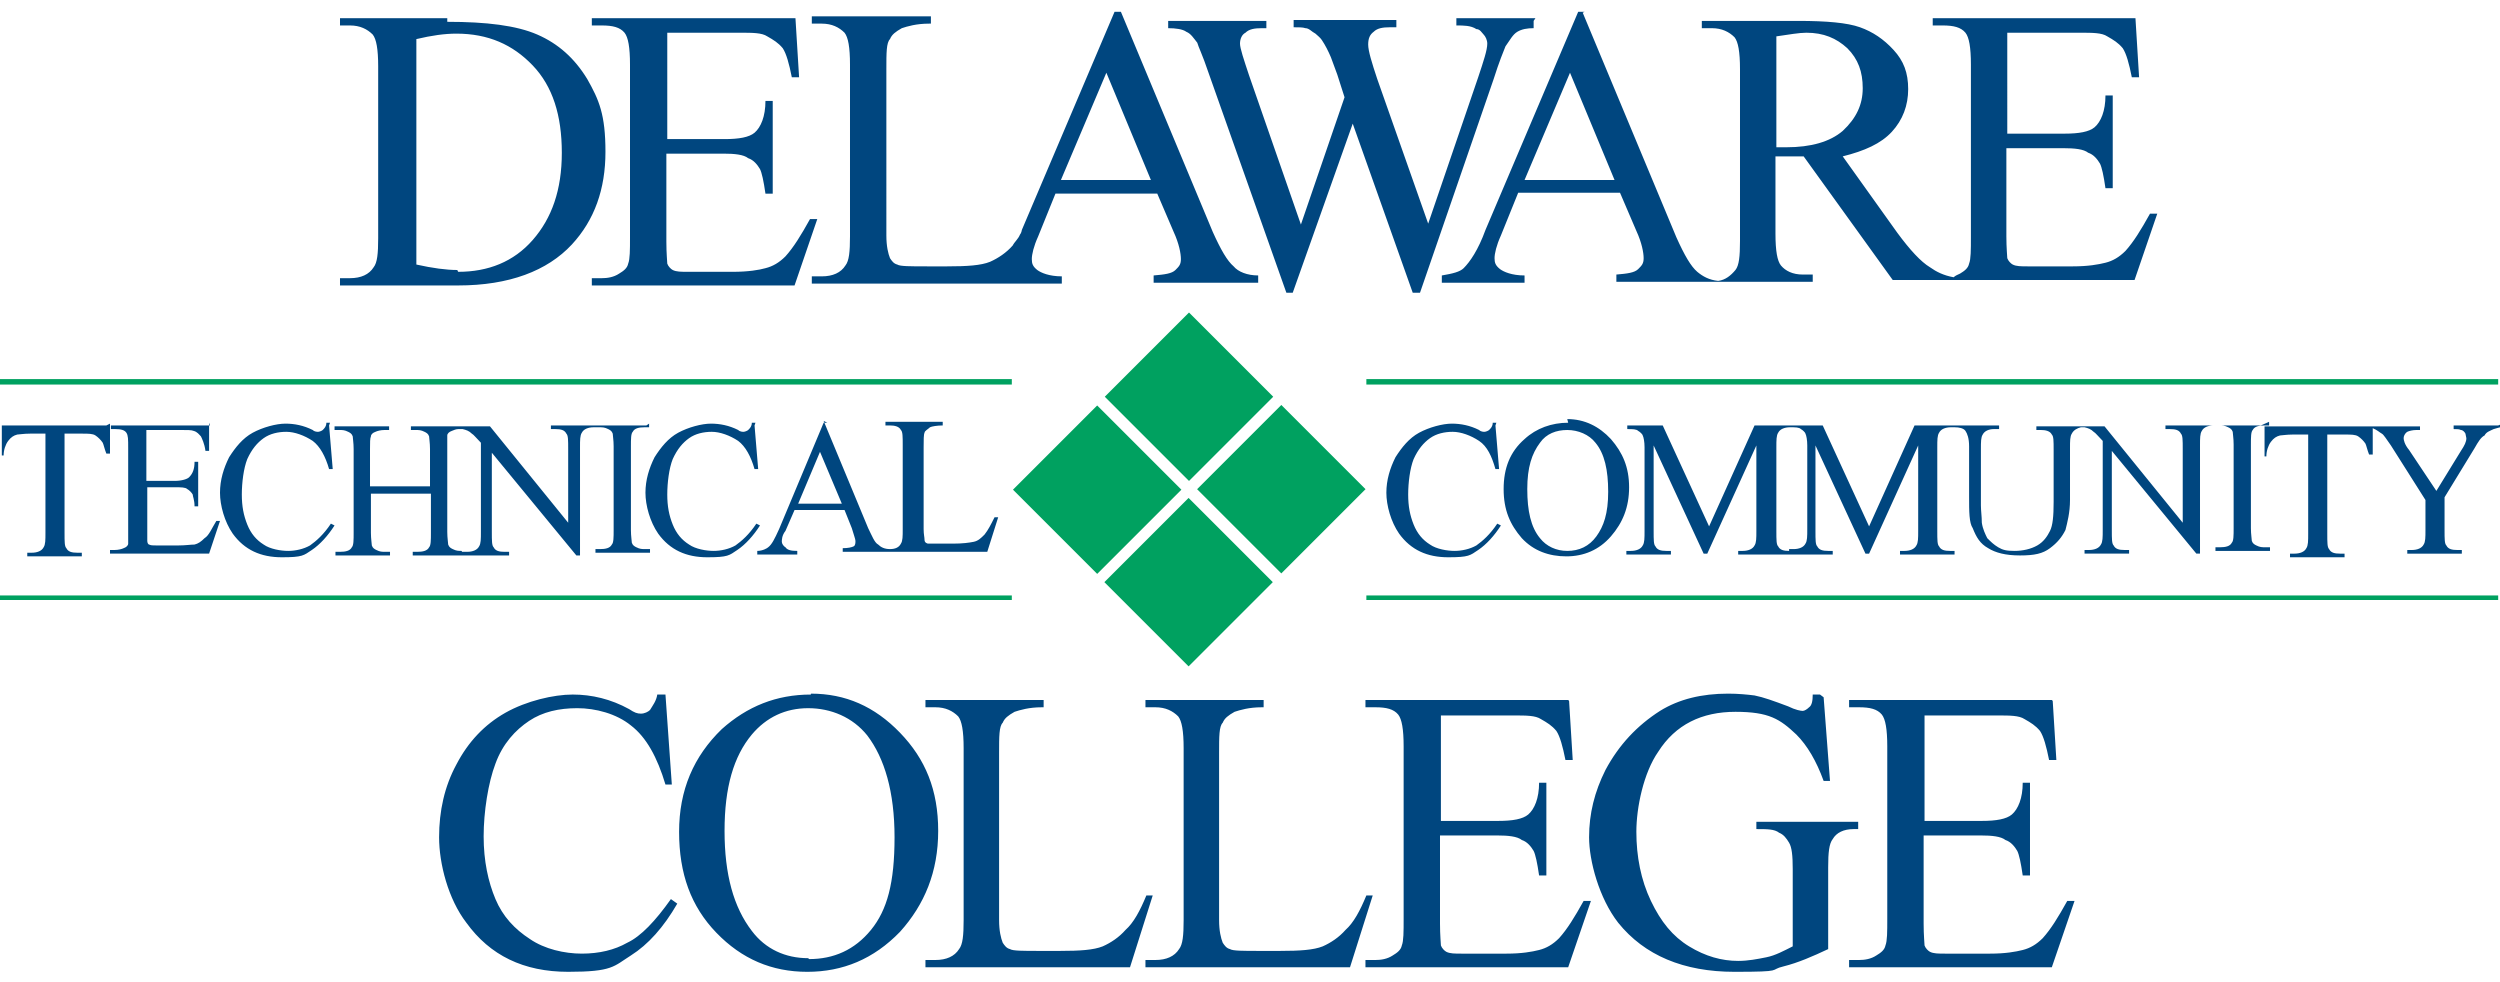 <?xml version="1.0" encoding="UTF-8"?>
<svg id="Layer_1" xmlns="http://www.w3.org/2000/svg" version="1.1" viewBox="0 0 275 108">
  <!-- Generator: Adobe Illustrator 29.0.1, SVG Export Plug-In . SVG Version: 2.1.0 Build 192)  -->
  <defs>
    <style>
      .st0 {
        fill: #00a160;
      }

      .st1 {
        fill: #00467f;
      }
    </style>
  </defs>
  <path class="st1" d="M50.3,29.7c-1.2,0-2.7-.2-4.5-.6V4.3c1.7-.4,3.1-.6,4.4-.6,3.5,0,6.2,1.2,8.4,3.5,2.2,2.3,3.2,5.5,3.2,9.6s-1.1,7.2-3.2,9.6-4.9,3.5-8.2,3.5M49.2,2h-11.8v.8h1.1c1.1,0,1.9.4,2.5,1,.4.5.6,1.6.6,3.5v18.9c0,1.7-.1,2.7-.5,3.2-.5.8-1.4,1.2-2.6,1.2h-1.1v.8h13c5.6,0,9.8-1.6,12.5-4.5,2.5-2.7,3.7-6.1,3.7-10.2s-.7-5.7-2-8c-1.4-2.3-3.2-3.9-5.5-4.9-2.3-1-5.6-1.4-9.9-1.4M87.4,2h-22.3v.8h1.1c1.2,0,2,.2,2.5.8.4.5.6,1.6.6,3.5v19c0,1.4,0,2.4-.2,2.9-.1.5-.5.8-1,1.1-.6.4-1.3.5-1.9.5h-1.1v.8h22.3l2.5-7.3h-.8c-1,1.8-1.8,3.1-2.7,4.1-.7.7-1.4,1.1-2.2,1.3-.7.2-1.9.4-3.6.4h-4.9c-.8,0-1.3,0-1.7-.2-.2-.1-.5-.4-.6-.7,0-.2-.1-1.1-.1-2.4v-9.7h6.3c1.2,0,2.2.1,2.7.5.6.2,1,.7,1.3,1.2.2.4.4,1.3.6,2.7h.8v-10.2h-.8c0,1.7-.5,2.9-1.2,3.5-.6.5-1.7.7-3.3.7h-6.3V3.6h8c1.4,0,2.4,0,3,.4.7.4,1.2.7,1.7,1.3.4.6.7,1.7,1,3.2h.8l-.4-6.5M168.9,2h-8.7v.8c.8,0,1.6,0,2.2.4.4,0,.6.4.8.6s.4.6.4,1c0,.7-.4,1.9-1,3.7l-5.5,16.1-5.6-15.9c-.6-1.8-1-3.1-1-3.8s.2-1.1.6-1.4c.4-.4,1-.5,1.8-.5h.7v-.8h-11.3v.8c.6,0,1,0,1.3.1.4,0,.7.4,1.1.6.2.2.5.4.7.7.4.6.7,1.2,1,1.9l.7,1.9.8,2.5-4.8,14-5.7-16.4c-.6-1.8-1-3-1-3.5s.2-1,.6-1.2c.4-.4,1-.5,1.8-.5h.5v-.8h-10.8v.8c.8,0,1.6.1,2,.4.5.2.8.7,1.2,1.2.1.4.6,1.4,1.2,3.2l8.6,24.3h.7l6.6-18.6,6.6,18.6h.8l8.1-23.5c.6-1.9,1.1-3.1,1.3-3.6.5-.7.8-1.3,1.3-1.6s1.1-.4,1.8-.4v-.8M116.7,19.8l5-11.8,4.9,11.8h-9.9M123.3,1.3h-.7l-10.2,24c0,.1-.1.4-.2.5-.2.5-.6.8-.8,1.2-.7.8-1.6,1.4-2.5,1.8-1,.4-2.5.5-4.7.5h-2.2c-1.9,0-3,0-3.3-.2-.4-.1-.6-.4-.8-.7-.2-.5-.4-1.3-.4-2.5V7.6c0-1.8,0-2.9.4-3.3.2-.5.6-.8,1.3-1.2.6-.2,1.6-.5,3-.5s.1,0,.2,0v-.8h-13.1v.8h1.1c1.1,0,1.9.4,2.5,1,.4.5.6,1.6.6,3.5v18.9c0,1.7-.1,2.7-.5,3.2-.5.8-1.4,1.2-2.6,1.2h-1.1v.8h27.5v-.8c-1.4,0-2.3-.4-2.7-.7-.5-.4-.6-.7-.6-1.2s.2-1.4.7-2.5l1.9-4.7h11.2l1.8,4.2c.6,1.3.8,2.4.8,3s-.2.8-.6,1.2-1.2.5-2.4.6v.8h11.5v-.8c-1.2,0-2.2-.4-2.7-1-.7-.6-1.4-1.8-2.3-3.8L123.3,1.3M167.7,19.8l5-11.8,4.9,11.8h-9.9M196.6,16.2h-1.2V4c1.4-.2,2.5-.4,3.3-.4,1.9,0,3.3.6,4.5,1.7,1.2,1.2,1.7,2.6,1.7,4.4s-.7,3.3-2.2,4.7c-1.4,1.2-3.5,1.8-6.2,1.8M174.3,1.3h-.7l-10.2,24c-.8,2.2-1.7,3.5-2.4,4.2-.4.4-1.2.6-2.4.8v.8h9.1v-.8c-1.4,0-2.3-.4-2.7-.7-.5-.4-.6-.7-.6-1.2s.2-1.4.7-2.5l1.9-4.7h11.2l1.8,4.2c.6,1.3.8,2.4.8,3s-.2.8-.6,1.2-1.2.5-2.4.6v.8h21.6v-.8h-1.1c-1.1,0-1.9-.4-2.4-1-.4-.5-.6-1.6-.6-3.5v-8.5h3.1l9.8,13.6h26.6l2.5-7.3h-.8c-1,1.8-1.8,3.1-2.7,4.1-.7.7-1.4,1.1-2.2,1.3s-1.9.4-3.6.4h-4.9c-.8,0-1.3,0-1.7-.2-.2-.1-.5-.4-.6-.7,0-.2-.1-1.1-.1-2.4v-9.7h6.3c1.2,0,2.2.1,2.7.5.6.2,1,.7,1.3,1.2.2.4.4,1.3.6,2.7h.8v-10.2h-.8c0,1.7-.5,2.9-1.2,3.5-.6.5-1.7.7-3.3.7h-6.3V3.6h8c1.4,0,2.4,0,3,.4.7.4,1.2.7,1.7,1.3.4.6.7,1.7,1,3.2h.8l-.4-6.5h-22.3v.8h1.1c1.2,0,2,.2,2.5.8.4.5.6,1.6.6,3.5v19c0,1.4,0,2.4-.2,2.9-.1.5-.5.8-1,1.1-.2.1-.5.2-.7.4-1.1-.2-1.9-.6-2.6-1.1-1-.6-2.2-1.9-3.6-3.8l-6-8.4c2.4-.6,4.2-1.4,5.4-2.7s1.8-2.9,1.8-4.7-.5-3.1-1.6-4.3c-1.1-1.2-2.3-2-3.7-2.5-1.4-.5-3.7-.7-6.8-.7h-10.6v.8h1.1c1.1,0,1.9.4,2.5,1,.4.5.6,1.6.6,3.5v18.9c0,1.7-.1,2.7-.5,3.2-.5.6-1.1,1.1-1.9,1.2-1-.1-1.7-.5-2.3-1-.7-.6-1.4-1.8-2.3-3.8l-10.3-24.7"/>
  <path class="st1" d="M114.9,77h-13.1v.8h1.1c1.1,0,1.9.4,2.5,1,.4.5.6,1.6.6,3.5v18.9c0,1.7-.1,2.7-.5,3.2-.5.8-1.4,1.2-2.6,1.2h-1.1v.8h22.5l2.5-7.9h-.7c-.7,1.7-1.4,3-2.3,3.8-.7.8-1.6,1.4-2.5,1.8-1,.4-2.5.5-4.7.5h-2.2c-1.9,0-3,0-3.3-.2-.4-.1-.6-.4-.8-.7-.2-.5-.4-1.3-.4-2.5v-18.4c0-1.8,0-2.9.4-3.3.2-.5.6-.8,1.3-1.2.6-.2,1.6-.5,3-.5s.1,0,.2,0v-.8M139.1,77h-13.1v.8h1.1c1.1,0,1.9.4,2.5,1,.4.5.6,1.6.6,3.5v18.9c0,1.7-.1,2.7-.5,3.2-.5.8-1.4,1.2-2.6,1.2h-1.1v.8h22.5l2.5-7.9h-.7c-.7,1.7-1.4,3-2.3,3.8-.7.8-1.6,1.4-2.5,1.8-1,.4-2.5.5-4.7.5h-2.2c-1.9,0-3,0-3.3-.2-.4-.1-.6-.4-.8-.7-.2-.5-.4-1.3-.4-2.5v-18.4c0-1.8,0-2.9.4-3.3.2-.5.6-.8,1.3-1.2.6-.2,1.6-.5,3-.5s.1,0,.2,0v-.8M172.5,77h-22.3v.8h1.1c1.2,0,2,.2,2.5.8.4.5.6,1.6.6,3.5v19c0,1.4,0,2.4-.2,2.9-.1.5-.5.8-1,1.1-.6.4-1.3.5-1.9.5h-1.1v.8h22.3l2.5-7.3h-.8c-1,1.8-1.8,3.1-2.7,4.1-.7.7-1.4,1.1-2.2,1.3s-1.9.4-3.6.4h-4.9c-.8,0-1.3,0-1.7-.2-.2-.1-.5-.4-.6-.7,0-.2-.1-1.1-.1-2.4v-9.7h6.3c1.2,0,2.2.1,2.7.5.6.2,1,.7,1.3,1.2.2.4.4,1.3.6,2.7h.8v-10.2h-.8c0,1.7-.5,2.9-1.2,3.5-.6.5-1.7.7-3.3.7h-6.3v-11.6h8c1.4,0,2.4,0,3,.4.7.4,1.2.7,1.7,1.3.4.6.7,1.7,1,3.2h.8l-.4-6.5M225.7,77h-22.3v.8h1.1c1.2,0,2,.2,2.5.8.4.5.6,1.6.6,3.5v19c0,1.4,0,2.4-.2,2.9-.1.5-.5.8-1,1.1-.6.4-1.3.5-1.9.5h-1.1v.8h22.3l2.5-7.3h-.8c-1,1.8-1.8,3.1-2.7,4.1-.7.7-1.4,1.1-2.2,1.3s-1.9.4-3.6.4h-4.9c-.8,0-1.3,0-1.7-.2-.2-.1-.5-.4-.6-.7,0-.2-.1-1.1-.1-2.4v-9.7h6.3c1.2,0,2.2.1,2.7.5.6.2,1,.7,1.3,1.2.2.4.4,1.3.6,2.7h.8v-10.2h-.8c0,1.7-.5,2.9-1.2,3.5-.6.5-1.7.7-3.3.7h-6.3v-11.6h8c1.4,0,2.4,0,3,.4.7.4,1.2.7,1.7,1.3.4.6.7,1.7,1,3.2h.8l-.4-6.5M73,76.4h-.7c-.1.7-.5,1.2-.8,1.7-.2.2-.6.4-1,.4s-.7-.1-1.3-.5c-2-1.1-4.1-1.6-6.2-1.6s-5.1.7-7.4,2c-2.3,1.3-4.1,3.2-5.4,5.7-1.3,2.4-1.9,5.1-1.9,8s1,6.8,3,9.4c2.6,3.6,6.3,5.4,11.2,5.4s5-.6,6.9-1.8,3.6-3.1,5.1-5.7l-.7-.5c-1.7,2.4-3.3,4.1-4.8,4.8-1.4.8-3.1,1.2-5,1.2s-4.1-.5-5.7-1.6c-1.7-1.1-3-2.5-3.8-4.4s-1.3-4.2-1.3-6.9.5-5.9,1.3-8c.8-2.2,2.2-3.7,3.7-4.7s3.3-1.4,5.3-1.4,4.3.6,5.9,1.9c1.7,1.3,2.9,3.5,3.8,6.5h.7l-.7-9.9M88.9,105.4c-2.5,0-4.7-1-6.2-3-2-2.6-3-6.2-3-11s1-8.2,3-10.6c1.6-1.9,3.7-2.9,6.2-2.9s4.9,1,6.5,3c1.9,2.5,3,6.2,3,11.2s-.8,8-2.6,10.2-4.1,3.2-6.8,3.2M89.2,76.4c-3.8,0-7,1.3-9.8,3.8-3.1,3-4.7,6.7-4.7,11.3s1.3,8.2,4.1,11.1,6.1,4.3,10,4.3,7.3-1.4,10.2-4.4c2.7-3,4.2-6.6,4.2-11.1s-1.4-7.9-4.2-10.8-6-4.3-9.8-4.3M200.2,76.4h-.8c0,.7-.1,1.2-.4,1.4-.2.2-.5.4-.7.4s-.8-.1-1.6-.5c-1.6-.6-2.7-1-3.7-1.2-.8-.1-1.8-.2-2.9-.2-2.9,0-5.4.6-7.5,1.9-2.5,1.6-4.5,3.7-6,6.5-1.2,2.4-1.8,4.8-1.8,7.4s1.1,6.7,3.2,9.4c2.9,3.6,7.2,5.4,12.8,5.4s3.7-.2,5.4-.6c1.6-.4,3.2-1.1,4.9-1.9v-9c0-1.6.1-2.6.5-3.1.4-.7,1.2-1.1,2.3-1.1h.5v-.8h-11.2v.8c1.2,0,2,0,2.5.4.5.2.8.6,1.1,1.1s.4,1.4.4,2.9v8.5c-1,.5-1.9,1-2.9,1.2-1,.2-2,.4-3.1.4-1.8,0-3.6-.5-5.4-1.6s-3.1-2.7-4.2-5c-1.1-2.3-1.6-4.9-1.6-7.6s.8-6.5,2.4-8.8c1.9-3,4.8-4.4,8.5-4.4s4.9.8,6.7,2.5c1.2,1.2,2.2,2.9,3,5.1h.7l-.7-9.2"/>
  <polyline class="st0" points="150.3 42.3 274.8 42.3 274.8 41.7 150.3 41.7"/>
  <polyline class="st0" points="150.3 66 274.8 66 274.8 65.5 150.3 65.5"/>
  <rect class="st0" x="124.3" y="37.1" width="13.1" height="13.1" transform="translate(7.4 105.3) rotate(-45)"/>
  <rect class="st0" x="124.2" y="57.5" width="13.1" height="13.1" transform="translate(-7 111.2) rotate(-45)"/>
  <rect class="st0" x="114.1" y="47.3" width="13.1" height="13.1" transform="translate(-2.7 101.1) rotate(-45)"/>
  <rect class="st0" x="134.4" y="47.3" width="13.1" height="13.1" transform="translate(3.2 115.4) rotate(-45)"/>
  <polyline class="st0" points="0 42.3 111.3 42.3 111.3 41.7 0 41.7"/>
  <polyline class="st0" points="0 66 111.3 66 111.3 65.5 0 65.5"/>
  <path class="st1" d="M11.7,46.8H.2v3.3c-.1,0,.2,0,.2,0,0-.6.2-1.2.5-1.6s.6-.6,1-.7c.2,0,.7-.1,1.4-.1h1.7v10.9c0,.8,0,1.3-.2,1.6-.2.4-.7.6-1.3.6h-.5v.4h6v-.4h-.5c-.6,0-1-.1-1.2-.5-.2-.2-.2-.7-.2-1.7v-10.9h2c.6,0,1.1,0,1.4.2s.6.5.8.8c.1.2.2.7.4,1.2h.4v-3.3M23.1,46.8h-10.9v.4h.5c.6,0,1,.1,1.2.4s.2.7.2,1.7v10.5c0,.2-.2.4-.5.5-.2.1-.6.2-1,.2h-.5v.4h10.9l1.2-3.6h-.4c-.5.8-.8,1.6-1.3,1.9-.4.4-.7.6-1.1.7-.4,0-1,.1-1.8.1h-2.4c-.4,0-.6,0-.8-.1-.1,0-.2-.2-.2-.4v-5.9h3.1c.6,0,1.1,0,1.3.2.2.1.5.4.6.6,0,.2.2.6.2,1.3h.4v-4.9h-.4c0,.8-.2,1.3-.6,1.7-.2.2-.8.4-1.6.4h-3.1v-5.6h3.8c.7,0,1.2,0,1.4.1.4.1.6.4.8.6.1.2.4.8.5,1.6h.4v-3.1M50.8,60.6c-.4,0-.6,0-1-.2-.2-.1-.4-.2-.5-.5,0-.2-.1-.7-.1-1.4v-10.6c0-.2.2-.4.5-.5.2-.1.5-.2.7-.2h.5c.4.1.7.2,1,.5.2.1.5.5,1,1v9.8c0,.8,0,1.3-.2,1.6-.2.4-.7.6-1.3.6h-.6M71.1,46.8h-10.5v.4h.5c.6,0,1,.1,1.2.5.2.2.2.7.2,1.7v8.1l-8.6-10.6h-8.7v.4h.5c.4,0,.6,0,1,.2.2.1.4.2.5.5,0,.2.1.7.1,1.4v4.1h-6.6v-4.1c0-.7,0-1.2.1-1.4,0-.2.2-.4.5-.5.2-.1.6-.2,1-.2h.5v-.4h-6v.4h.5c.4,0,.6,0,1,.2.2.1.4.2.5.5,0,.2.1.7.1,1.4v9.2c0,.8,0,1.4-.2,1.6-.2.4-.7.5-1.3.5h-.5v.4h6v-.4h-.5c-.4,0-.6,0-1-.2-.2-.1-.4-.2-.5-.5,0-.2-.1-.7-.1-1.4v-4.3h6.6v4.3c0,.8,0,1.4-.2,1.6-.2.4-.7.5-1.3.5h-.5v.4h10.6v-.4h-.5c-.6,0-1-.1-1.2-.5-.2-.2-.2-.7-.2-1.7v-8.7l9.3,11.3h.4v-11.9c0-.8,0-1.3.2-1.6.2-.4.7-.6,1.3-.6h.6c.4,0,.6,0,1,.2.2.1.4.2.5.5,0,.2.1.7.1,1.4v9.2c0,.8,0,1.4-.2,1.6-.2.4-.7.5-1.3.5h-.5v.4h6v-.4h-.5c-.4,0-.6,0-1-.2-.2-.1-.4-.2-.5-.5,0-.2-.1-.7-.1-1.4v-9.2c0-.8,0-1.4.2-1.6.2-.4.7-.5,1.3-.5h.5v-.4M36.3,46.5h-.4c0,.4-.2.6-.4.8-.1.1-.4.2-.5.2s-.4,0-.6-.2c-1-.5-2-.7-3-.7s-2.5.4-3.6,1-1.9,1.6-2.6,2.7c-.6,1.2-1,2.5-1,3.9s.5,3.2,1.4,4.5c1.3,1.8,3.1,2.6,5.4,2.6s2.4-.2,3.3-.8,1.8-1.6,2.5-2.7l-.4-.2c-.8,1.2-1.6,1.9-2.3,2.4-.7.4-1.6.6-2.4.6s-2-.2-2.7-.7c-.8-.5-1.4-1.2-1.8-2.2s-.6-2-.6-3.3.2-2.9.6-3.9c.5-1.1,1.1-1.8,1.8-2.3s1.6-.7,2.5-.7,2,.4,2.9,1c.8.6,1.4,1.7,1.8,3.1h.4l-.4-4.8M83.1,46.5h-.4c0,.4-.2.6-.4.8-.1.1-.4.2-.5.2s-.4,0-.6-.2c-1-.5-2-.7-3-.7s-2.5.4-3.6,1-1.9,1.6-2.6,2.7c-.6,1.2-1,2.5-1,3.9s.5,3.2,1.4,4.5c1.3,1.8,3.1,2.6,5.4,2.6s2.4-.2,3.3-.8,1.8-1.6,2.5-2.7l-.4-.2c-.8,1.2-1.6,1.9-2.3,2.4-.7.4-1.6.6-2.4.6s-2-.2-2.7-.7c-.8-.5-1.4-1.2-1.8-2.2s-.6-2-.6-3.3.2-2.9.6-3.9c.5-1.1,1.1-1.8,1.8-2.3.7-.5,1.6-.7,2.5-.7s2,.4,2.9,1c.8.6,1.4,1.7,1.8,3.1h.4l-.4-4.8M87.8,55.4l2.4-5.7,2.4,5.7h-4.8M91,46.5h-.4l-4.9,11.7c-.5,1.1-.8,1.7-1.2,2-.1.1-.6.4-1.2.4v.4h4.4v-.4c-.7,0-1.1-.1-1.3-.4-.2-.1-.4-.4-.4-.6s0-.7.4-1.2l1-2.3h5.5l.8,2c.2.7.4,1.2.4,1.4s0,.5-.2.6-.6.2-1.2.2v.4h15.9l1.2-3.8h-.4c-.4.8-.7,1.4-1.1,1.9-.4.4-.7.7-1.2.8-.5.1-1.2.2-2.3.2h-2.7c-.1,0-.4-.1-.4-.4s-.1-.6-.1-1.2v-9c0-.8,0-1.4.1-1.6,0-.2.4-.4.6-.6.2-.1.8-.2,1.4-.2s0,0,0,0v-.4h-6.3v.4h.5c.5,0,1,.1,1.2.5.2.2.2.7.2,1.7v9.2c0,.8,0,1.3-.2,1.6-.2.4-.6.6-1.2.6s-1-.2-1.3-.5c-.4-.2-.7-1-1.1-1.8l-4.9-11.8"/>
  <path class="st1" d="M196.8,60.6c-.6,0-1-.1-1.2-.5-.2-.2-.2-.7-.2-1.7v-9.2c0-.8,0-1.3.2-1.6.2-.4.7-.6,1.3-.6h0c.6,0,1,0,1.2.2.2.1.5.4.5.5.1.2.2.7.2,1.3v9.2c0,.8,0,1.3-.2,1.6-.2.4-.7.6-1.3.6h-.5M248.7,46.8h-10.5v.4h.5c.6,0,1,.1,1.2.5.2.2.2.7.2,1.7v8.1l-8.6-10.6h-7.5v.4h.5c.5,0,1,.1,1.2.5.2.2.2.7.2,1.7v5.7c0,1.6-.1,2.6-.4,3.2s-.7,1.2-1.4,1.6c-.7.4-1.6.6-2.5.6s-1.3-.1-1.8-.4-.8-.6-1.2-1c-.2-.4-.5-1-.6-1.7,0-.7-.1-1.3-.1-1.9v-6.2c0-.8,0-1.3.2-1.6.2-.4.7-.6,1.2-.6h.6v-.4h-9.3l-5,11.1-5.1-11.1h-7.5l-5,11.1-5.1-11.1h-3.9v.4c.6,0,1,0,1.2.2.2.1.5.4.5.5.1.2.2.7.2,1.3v9.2c0,.8,0,1.3-.2,1.6-.2.4-.7.6-1.3.6h-.5v.4h4.9v-.4h-.5c-.6,0-1-.1-1.2-.5-.2-.2-.2-.7-.2-1.7v-9.4l5.5,11.9h.4l5.4-11.9v9.4c0,.8,0,1.3-.2,1.6-.2.4-.7.6-1.3.6h-.5v.4h10.4v-.4h-.5c-.6,0-1-.1-1.2-.5-.2-.2-.2-.7-.2-1.7v-9.4l5.5,11.9h.4l5.4-11.9v9.4c0,.8,0,1.3-.2,1.6-.2.4-.7.6-1.3.6h-.5v.4h6v-.4h-.5c-.6,0-1-.1-1.2-.5-.2-.2-.2-.7-.2-1.7v-9.2c0-.8,0-1.3.2-1.6.2-.4.7-.6,1.3-.6h.4c.5,0,1,.1,1.2.4s.4.8.4,1.7v5.5c0,1.7,0,2.9.4,3.5.4,1,.8,1.7,1.7,2.2.8.5,1.9.8,3.5.8s2.5-.2,3.3-.8,1.3-1.2,1.7-2c.2-.8.5-1.9.5-3.3v-5.7c0-.8,0-1.3.2-1.6.2-.4.6-.6,1-.7h.4c.4.1.7.2,1,.5.2.1.5.5,1,1v9.8c0,.8,0,1.3-.2,1.6-.2.4-.7.6-1.3.6h-.5v.4h4.9v-.4h-.5c-.6,0-1-.1-1.2-.5-.2-.2-.2-.7-.2-1.7v-8.7l9.3,11.3h.4v-11.9c0-.8,0-1.3.2-1.6.2-.4.7-.6,1.3-.6h.6c.4,0,.6,0,1,.2.2.1.4.2.5.5,0,.2.1.7.1,1.4v9.2c0,.8,0,1.4-.2,1.6-.2.4-.7.5-1.3.5h-.5v.4h6v-.4h-.5c-.4,0-.6,0-1-.2-.2-.1-.4-.2-.5-.5,0-.2-.1-.7-.1-1.4v-9.2c0-.8,0-1.4.2-1.6.2-.4.7-.5,1.3-.5h.5v-.4M274.8,46.8h-4.9v.4c.4,0,.6,0,.8.1.2,0,.4.2.5.4,0,.1.1.4.1.5,0,.4-.2.8-.6,1.4l-2.7,4.4-3-4.5c-.5-.6-.6-1.1-.6-1.3s.1-.5.4-.7c.2-.1.6-.2,1-.2h.4v-.4h-17.1v3.3c-.1,0,.2,0,.2,0,0-.6.2-1.2.5-1.6s.6-.6,1-.7c.2,0,.7-.1,1.4-.1h1.7v10.9c0,.8,0,1.3-.2,1.6-.2.4-.7.6-1.3.6h-.5v.4h6v-.4h-.5c-.6,0-1-.1-1.2-.5-.2-.2-.2-.7-.2-1.7v-10.9h2c.6,0,1.1,0,1.4.2s.6.5.8.8c.1.2.2.7.4,1.2h.4v-2.9h0c.5.2.8.5,1,.6s.5.6,1,1.3l3.8,6v3.3c0,.8,0,1.3-.2,1.6-.2.4-.7.6-1.3.6h-.5v.4h6v-.4h-.5c-.6,0-1-.1-1.2-.5-.2-.2-.2-.7-.2-1.7v-3.6l3.3-5.4c.4-.7.7-1.2,1.1-1.4.2-.4.6-.5,1-.7.4-.1.6-.2.8-.2h.2v-.4M164.6,46.5h-.4c0,.4-.2.6-.4.8-.1.1-.4.2-.5.2s-.4,0-.6-.2c-1-.5-2-.7-3-.7s-2.5.4-3.6,1-1.9,1.6-2.6,2.7c-.6,1.2-1,2.5-1,3.9s.5,3.2,1.4,4.5c1.3,1.8,3.1,2.6,5.4,2.6s2.4-.2,3.3-.8,1.8-1.6,2.5-2.7l-.4-.2c-.8,1.2-1.6,1.9-2.3,2.4-.7.4-1.6.6-2.4.6s-2-.2-2.7-.7c-.8-.5-1.4-1.2-1.8-2.2s-.6-2-.6-3.3.2-2.9.6-3.9c.5-1.1,1.1-1.8,1.8-2.3s1.6-.7,2.5-.7,2,.4,2.9,1,1.4,1.7,1.8,3.1h.4l-.4-4.8M172.4,60.6c-1.2,0-2.3-.5-3-1.4-1-1.2-1.4-3-1.4-5.4s.5-3.9,1.4-5.1c.7-1,1.8-1.4,3-1.4s2.4.5,3.1,1.4c1,1.2,1.4,3,1.4,5.4s-.5,3.8-1.3,4.9c-.8,1.1-1.9,1.6-3.2,1.6M172.5,46.5c-1.8,0-3.5.6-4.8,1.8-1.6,1.4-2.3,3.2-2.3,5.5s.7,3.9,2,5.4c1.3,1.4,3,2,4.9,2s3.6-.7,4.9-2.2,2-3.2,2-5.4-.7-3.8-2-5.3c-1.3-1.4-2.9-2.2-4.8-2.2"/>
</svg>